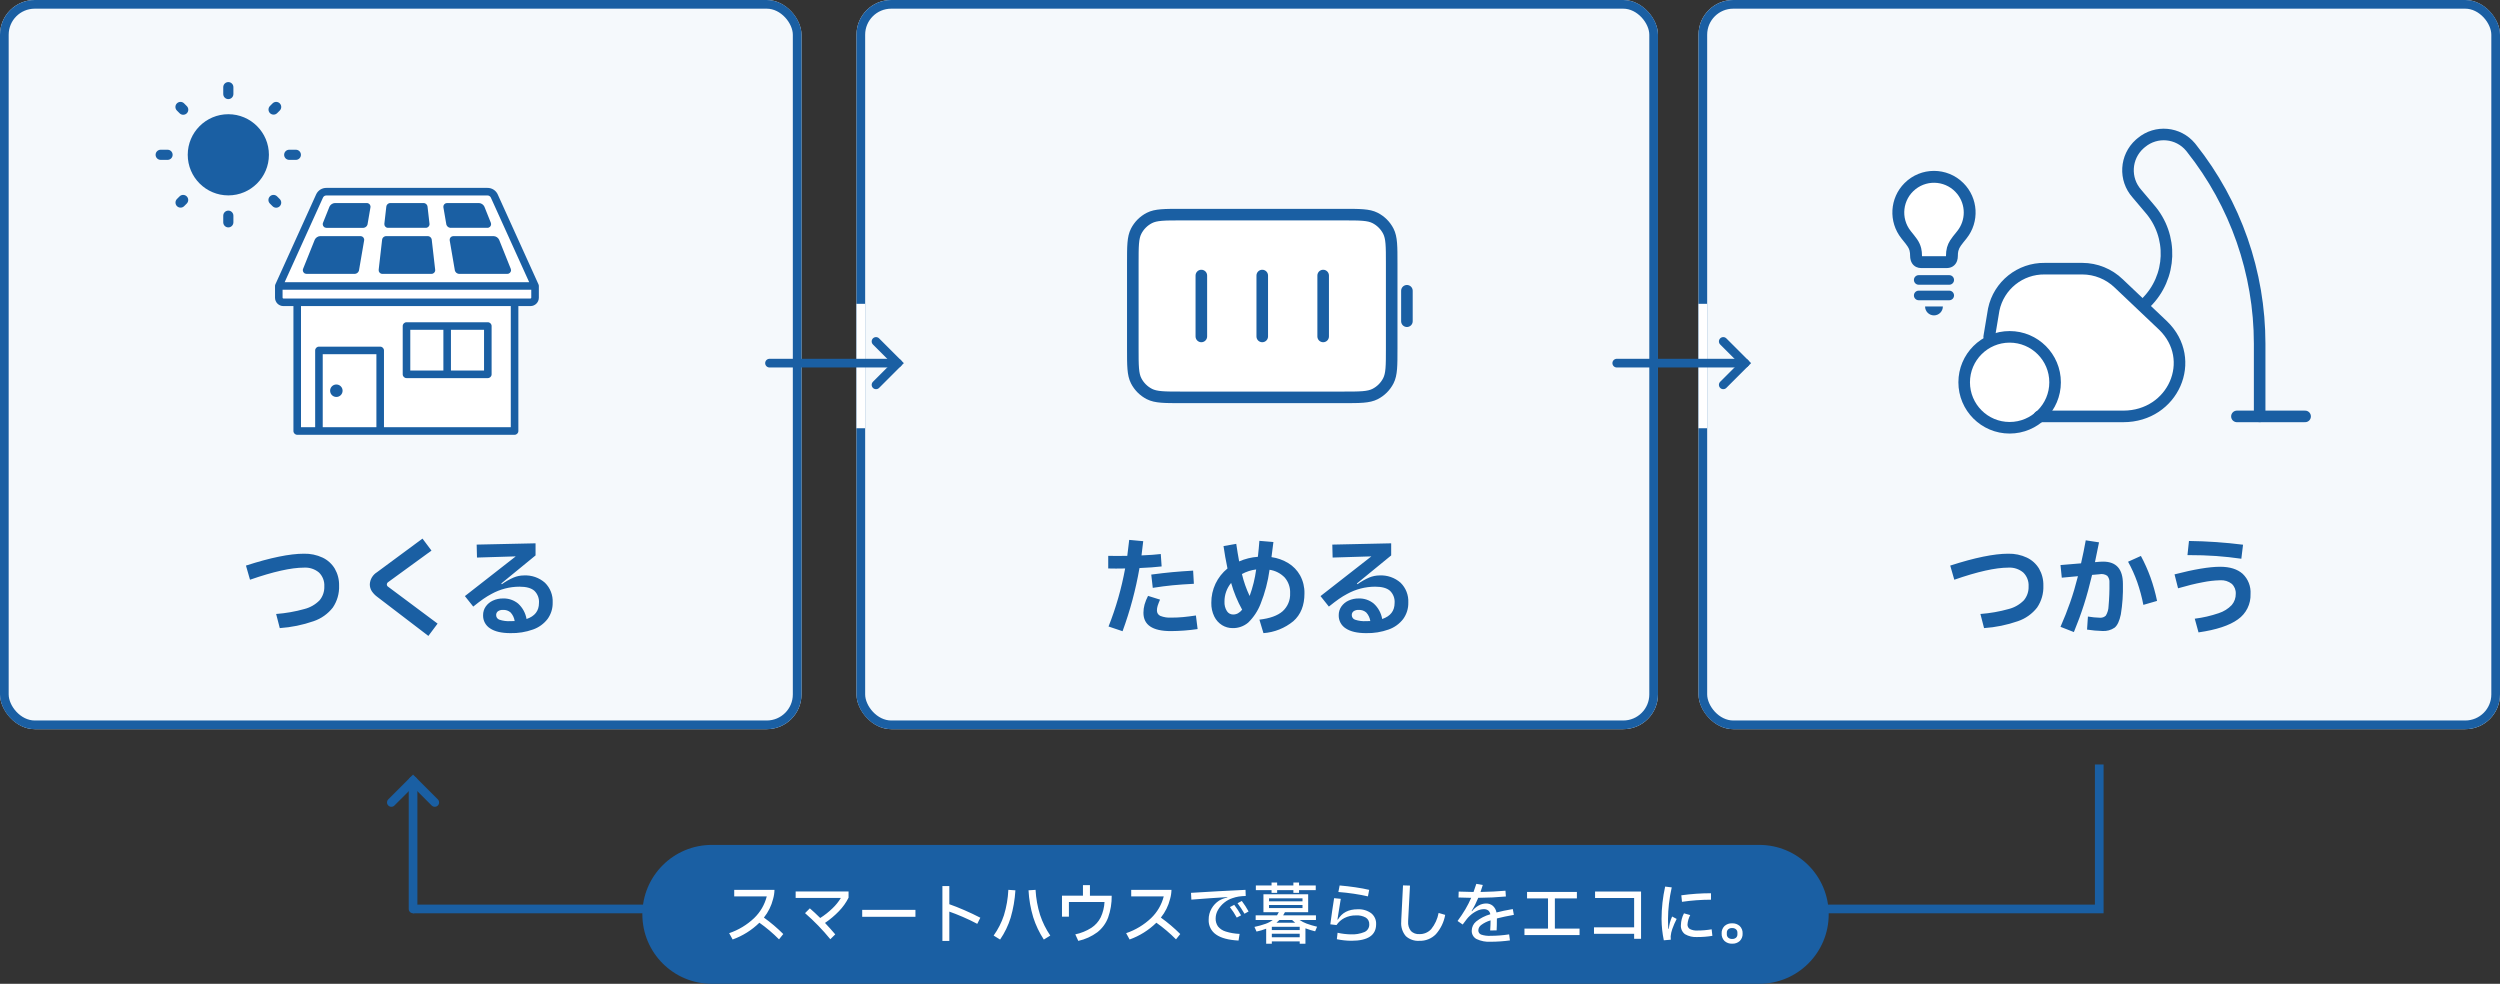 <?xml version="1.0" encoding="UTF-8"?><svg id="_レイヤー_2" xmlns="http://www.w3.org/2000/svg" xmlns:xlink="http://www.w3.org/1999/xlink" viewBox="0 0 864 340"><rect x="0" y="0" width="864" height="340" fill="#333333" stroke="none"/><defs><style>.cls-1{clip-path:url(#clippath);}.cls-2,.cls-3,.cls-4,.cls-5{fill:none;}.cls-2,.cls-6,.cls-7,.cls-8,.cls-9{stroke-width:0px;}.cls-10,.cls-3{stroke-linejoin:round;stroke-width:4px;}.cls-10,.cls-3,.cls-4{stroke-linecap:round;}.cls-10,.cls-3,.cls-4,.cls-5{stroke:#1a5fa3;}.cls-10,.cls-8{fill:#fff;}.cls-6{fill-rule:evenodd;}.cls-6,.cls-7{fill:#1a5fa3;}.cls-4,.cls-5{stroke-width:3px;}.cls-9{fill:#f5f9fc;}</style><clipPath id="clippath"><rect class="cls-2" x="95.043" y="64.938" width="91.181" height="85.328"/></clipPath></defs><g id="_制作レイヤー"><g id="_グループ_6312"><g id="_長方形_2122"><rect class="cls-9" width="277" height="252" rx="12" ry="12"/><rect class="cls-5" x="1.5" y="1.5" width="274" height="249" rx="10.5" ry="10.5"/></g><g id="_長方形_2123"><rect class="cls-9" x="296" width="277" height="252" rx="12" ry="12"/><rect class="cls-5" x="297.5" y="1.5" width="274" height="249" rx="10.5" ry="10.5"/></g><path id="_パス_3382" class="cls-8" d="M102.8,148v-43.872h-6.178v-5.05l15.128-33.63h57.95l14.739,33.63v5.05l-7.475,1.3v42.572h-74.164Z"/><g id="_長方形_2124"><rect class="cls-9" x="587" width="277" height="252" rx="12" ry="12"/><rect class="cls-5" x="588.5" y="1.5" width="274" height="249" rx="10.5" ry="10.5"/></g><rect id="_長方形_2125" class="cls-8" x="296" y="105" width="3" height="43"/><path id="_パス_3384" class="cls-8" d="M661.428,88.763v-3.978l-5.921-9.127,3.315-10.657,7.821-3.946,8.483,2.135,5.633,6.819v7.818l-5.633,5.444v5.491l-8.483,2.558-5.215-2.557Z"/><path id="_パス_3383" class="cls-8" d="M678.819,128.3l8.39-11.368,3.879-15.06,12.69-9.462,21.831,1.553,16.381,13.3,10.062,11.256,1.2,11.88-6.73,9.546-14.509,4.322h-25.084l-11.029,3.633-12.36-3.639-4.722-10.213.001-5.748Z"/><rect id="_長方形_2128" class="cls-8" x="587" y="105" width="3" height="43"/><path id="_パス_3547" class="cls-7" d="M85,195.466c8.461-2.738,15.145-4.107,20.054-4.107,2.221-.052,4.425.41,6.438,1.351,1.752.834,3.22,2.166,4.218,3.83,1.019,1.776,1.531,3.799,1.48,5.846.106,2.694-.652,5.352-2.165,7.584-1.709,2.191-4.026,3.832-6.66,4.717-3.768,1.31-7.693,2.113-11.673,2.387l-1.258-4.884c3.311-.247,6.589-.824,9.786-1.72,1.989-.505,3.801-1.548,5.236-3.015,1.117-1.348,1.697-3.061,1.628-4.81.105-1.781-.563-3.52-1.832-4.773-1.45-1.214-3.312-1.823-5.2-1.7-4.415,0-10.631,1.394-18.648,4.181l-1.404-4.887ZM130.473,206.344c-.774-.55-1.444-1.233-1.979-2.017-.464-.723-.704-1.568-.689-2.427.099-1.704,1.027-3.25,2.483-4.14l15.725-11.618,3.108,4.144-14.948,10.878c-.297.181-.48.503-.481.851.014.345.212.655.518.814l17.02,12.691-3.182,4.255-17.575-13.431ZM181.015,198.87c2.68-.153,5.312.756,7.326,2.53,1.82,1.794,2.789,4.279,2.664,6.831.051,2.034-.567,4.029-1.757,5.68-1.289,1.677-3.037,2.943-5.033,3.644-2.497.891-5.137,1.318-7.788,1.258-3.059,0-5.402-.543-7.03-1.628-1.574-.983-2.504-2.73-2.442-4.585-.014-1.063.303-2.104.907-2.978.627-.894,1.483-1.604,2.479-2.053,1.097-.504,2.293-.757,3.5-.74,1.91-.064,3.777.573,5.25,1.791,1.522,1.402,2.537,3.269,2.886,5.309,2.861-.962,4.292-2.812,4.292-5.55.119-1.576-.471-3.122-1.61-4.218-1.073-.937-2.781-1.406-5.124-1.406-3.364.008-6.671.861-9.62,2.479-.998.525-1.962,1.111-2.886,1.757-.937.653-2.097,1.535-3.478,2.646l-2.886-3.626,17.575-13.727-13.394.407-.111-4.477,20.35-.444v4.181l-11.84,9.694.185.259c1.27-.915,2.634-1.69,4.07-2.313,1.114-.467,2.308-.711,3.515-.721ZM171.469,212.6c-.002.712.453,1.345,1.129,1.57,1.234.405,2.533.575,3.829.5.667,0,1.148-.012,1.443-.037-.159-1.106-.649-2.138-1.406-2.96-.716-.619-1.644-.937-2.59-.888-.635-.044-1.266.125-1.794.481-.408.32-.635.817-.611,1.334Z"/><g id="_グループ_6307"><g class="cls-1"><g id="_グループ_6298"><path id="_パス_3362" class="cls-7" d="M126.783,70.172h-11.059c-.796.048-1.504.519-1.855,1.235l-2.241,5.6c-.26.649.056,1.385.704,1.644.149.06.309.09.47.091h12.762c.05-0.0.1-.003.149-.009.592-.088,1.085-.498,1.279-1.064.015-.049.026-.098.035-.148l1.007-5.867c.119-.689-.343-1.344-1.031-1.463-.072-.013-.146-.019-.22-.019"/><path id="_パス_3363" class="cls-7" d="M134.093,78.737h13.083c.699 0,1.265-.566,1.265-1.265,0-.048-.003-.096-.008-.144l-.679-5.943c-.011-.092-.031-.182-.061-.269-.163-.444-.531-.782-.987-.907-.101-.026-.205-.039-.31-.039h-11.513c-.085-0-.169.008-.252.025-.46.101-.843.417-1.031.849-.043.106-.071.217-.084.331l-.681,5.952c-.08.694.419,1.321,1.113,1.401.048.005.096.008.144.008"/><path id="_パス_3364" class="cls-7" d="M124.6,81.602h-13.969c-.795.05-1.502.523-1.851,1.239l-4.036,10.069c-.26.649.056,1.385.704,1.644.149.06.309.09.47.091h16.691c.05-0.0.1-.003.149-.009.594-.083,1.089-.495,1.278-1.064.015-.049.026-.098.035-.148l1.775-10.339c.12-.688-.34-1.344-1.028-1.464-.072-.013-.145-.019-.218-.019"/><path id="_パス_3365" class="cls-7" d="M149.208,82.82c-.011-.09-.031-.179-.06-.265-.164-.453-.542-.796-1.009-.916-.095-.022-.192-.033-.29-.033h-14.42c-.081,0-.162.008-.241.023-.467.099-.857.419-1.044.859-.042.104-.069.213-.082.324l-1.193,10.424c-.08.694.419,1.321,1.113,1.401.048.005.096.008.144.008h17.016c.699 0,1.265-.566,1.265-1.265,0-.048-.003-.096-.008-.144l-1.191-10.416Z"/><path id="_パス_3366" class="cls-7" d="M155.704,78.737h12.76c.698.001,1.264-.565,1.265-1.263 0-.162-.031-.322-.091-.472l-2.241-5.6c-.352-.714-1.06-1.183-1.854-1.23h-11.058c-.699-0-1.265.566-1.265,1.265,0,.072.006.143.018.214l1.006,5.863c.008.048.019.096.033.143.19.574.69.99,1.289,1.074.046.005.092.008.138.008"/><path id="_パス_3367" class="cls-7" d="M176.522,92.91l-4.033-10.069c-.351-.716-1.059-1.188-1.855-1.235h-13.968c-.699-0-1.265.566-1.265,1.265,0,.072.006.143.018.214l1.774,10.335c.008.048.019.095.033.141.191.577.693.994,1.295,1.076.044.005.089.007.133.007h16.694c.699-0,1.265-.567,1.265-1.265,0-.161-.031-.32-.091-.47"/><path id="_パス_3368" class="cls-7" d="M186.107,98.293l-14.112-31.143c-.64-1.364-2.018-2.228-3.524-2.212h-55.676c-1.506-.016-2.884.848-3.524,2.212l-14.112,31.143c-.073.171-.112.354-.116.54v4.06c.002,1.596,1.295,2.889,2.891,2.891h3.474v43.174c0,.722.586,1.308,1.308,1.308h75.119c.722,0,1.308-.586,1.308-1.308v-43.174h4.19c1.595-.005,2.886-1.296,2.891-2.891v-4.06c-.004-.186-.044-.369-.117-.54M111.655,68.23c.218-.426.662-.689,1.14-.676h55.676c.478-.012.921.251,1.14.676l13.275,29.294h-84.505l13.274-29.294ZM130.083,147.649h-18.548v-25.23h18.548v25.23ZM176.527,147.649h-43.827v-26.539c0-.722-.586-1.308-1.308-1.308h-21.165c-.722,0-1.308.586-1.308,1.308v26.539h-4.894v-41.865h72.5l.002,41.865ZM183.333,103.167h-85.399c-.152,0-.275-.123-.275-.275h0v-2.754h85.948v2.752c0,.152-.123.275-.275.275h0"/><path id="_パス_3369" class="cls-7" d="M140.487,130.675h28.106c.722,0,1.308-.586,1.308-1.308v-16.689c0-.722-.586-1.308-1.308-1.308h-28.106c-.722,0-1.308.586-1.308,1.308v16.688c0,.722.586,1.308,1.308,1.308M167.287,128.057h-11.438v-14.07h11.436l.002,14.07ZM141.797,113.986h11.436v14.071h-11.437l.001-14.071Z"/><path id="_パス_3370" class="cls-7" d="M116.244,137.19c1.191,0,2.156-.965,2.156-2.156s-.965-2.156-2.156-2.156-2.156.965-2.156,2.156.965,2.156,2.156,2.156h0"/></g></g><g id="_グループ_6301"><path id="_パス_3371" class="cls-7" d="M92.937,53.5c0,7.747-6.281,14.028-14.028,14.028s-14.028-6.281-14.028-14.028c0-7.747,6.281-14.028,14.028-14.028s14.028,6.28,14.028,14.028h0Z"/><path id="_パス_3372" class="cls-6" d="M78.909,28.366c.967.001,1.751.783,1.753,1.75v2.342c.023.968-.743,1.772-1.712,1.795-.968.023-1.772-.743-1.795-1.712-.001-.028-.001-.056,0-.084v-2.342c.002-.967.787-1.75,1.754-1.75ZM61.137,35.728c.685-.685,1.795-.685,2.48,0l.918.918c.699.671.722,1.781.051,2.48-.671.699-1.781.722-2.48.051-.018-.017-.035-.034-.051-.051l-.918-.918c-.685-.685-.685-1.795,0-2.48ZM96.681,35.728c.685.684.685,1.794.001,2.479-0.0 0-.001.001-.001.001l-.918.918c-.699.671-1.809.648-2.48-.051-.651-.679-.651-1.75,0-2.429l.919-.918c.684-.684,1.794-.684,2.478,0h.001ZM53.775,53.5c0-.967.783-1.752,1.75-1.754h2.342c.968-.023,1.772.743,1.795,1.712.023.968-.743,1.772-1.712,1.795-.028.001-.056.001-.084,0h-2.342c-.967-.002-1.75-.786-1.75-1.753ZM98.198,53.5c0-.969.785-1.754,1.754-1.754h2.338c.968.023,1.735.827,1.712,1.795-.022.936-.776,1.689-1.712,1.712h-2.339c-.968-.001-1.752-.785-1.753-1.753ZM93.282,67.873c.685-.685,1.795-.685,2.48,0l.918.919c.685.685.685,1.795,0,2.48s-1.795.685-2.48,0h0l-.919-.918c-.685-.685-.685-1.796.001-2.481l.001-.001ZM64.535,67.873c.685.685.685,1.795,0,2.48l-.918.918c-.699.671-1.809.648-2.48-.051-.651-.679-.651-1.75,0-2.429l.918-.918c.685-.685,1.795-.684,2.479 0.0 0.0 0.0.001.001.001.001v-.001ZM78.909,72.788c.969,0,1.754.785,1.754,1.754h0v2.338c-.023.968-.827,1.735-1.795,1.712-.936-.022-1.689-.776-1.712-1.712v-2.338c.001-.968.785-1.752,1.753-1.753v-.001Z"/></g></g><path id="_パス_3545" class="cls-7" d="M401.463,195.762c-2.146.247-4.699.432-7.659.555-1.289,7.438-3.246,14.744-5.846,21.83l-4.847-1.628c2.567-6.48,4.488-13.197,5.735-20.054l-3.145.037-2.7-.037v-4.365l3.034.037,3.552-.037c.247-1.825.469-3.663.666-5.513l4.847.444c-.099,1.011-.296,2.652-.592,4.921,2.886-.123,5.106-.284,6.66-.481l.295,4.291ZM397.874,198.574c2.787-.37,5.187-.648,7.2-.833,2.013-.185,4.436-.364,7.271-.536l.259,4.551c-2.886.148-5.347.321-7.382.518-2.035.197-4.311.493-6.826.888l-.522-4.588ZM413.895,217.407c-3.063.451-6.154.685-9.25.7-6.315,0-9.472-2.109-9.472-6.327-.002-.969.129-1.934.389-2.868.3-1.03.702-2.027,1.2-2.978l4.149,1.298c-.314.701-.592,1.417-.833,2.146-.16.515-.241,1.052-.24,1.591-.032.813.438,1.562,1.184,1.887,1.201.467,2.488.669,3.774.592,1.431,0,2.794-.062,4.089-.185s2.769-.308,4.422-.555l.588,4.699ZM439.425,192.543c2.057.289,4.034.994,5.809,2.072,1.708,1.041,3.116,2.507,4.088,4.255,1.032,1.906,1.549,4.049,1.5,6.216,0,4.144-1.283,7.344-3.848,9.6-2.932,2.409-6.539,3.851-10.324,4.127l-1.406-4.662c3.626-.419,6.302-1.386,8.029-2.9,1.756-1.583,2.707-3.872,2.59-6.234.094-1.98-.575-3.92-1.868-5.421-1.399-1.45-3.241-2.393-5.236-2.682-.547,4.045-1.591,8.008-3.108,11.798-.947,2.433-2.404,4.635-4.273,6.457-1.513,1.278-3.442,1.956-5.421,1.905-1.274.003-2.522-.349-3.607-1.017-1.165-.726-2.101-1.766-2.7-3-.712-1.468-1.061-3.084-1.019-4.715-.022-2.296.478-4.567,1.461-6.642.97-2.029,2.379-3.817,4.125-5.235-.567-2.713-1.024-5.291-1.369-7.733l4.4-.777c.321,2.195.654,4.218,1,6.068,2.053-.896,4.244-1.434,6.478-1.591.222-1.973.395-3.811.518-5.513l4.847.407c-.222,1.899-.444,3.638-.666,5.217ZM434.134,196.8c-1.727.213-3.397.752-4.923,1.589.619,2.615,1.512,5.157,2.664,7.585,1.083-2.967,1.841-6.043,2.259-9.174ZM426.142,212.375c.586.007,1.165-.133,1.683-.407.564-.321,1.061-.748,1.462-1.258-1.624-2.926-2.902-6.03-3.811-9.25-1.509,1.818-2.322,4.113-2.294,6.475-.065,1.145.225,2.282.829,3.256.458.737,1.264,1.184,2.131,1.184ZM476.721,198.87c2.68-.153,5.312.756,7.326,2.53,1.82,1.794,2.789,4.279,2.664,6.831.051,2.034-.567,4.029-1.757,5.68-1.289,1.677-3.037,2.943-5.033,3.644-2.497.891-5.137,1.318-7.788,1.258-3.059,0-5.402-.543-7.03-1.628-1.574-.983-2.504-2.73-2.442-4.585-.014-1.063.303-2.104.907-2.978.627-.894,1.483-1.604,2.479-2.053,1.097-.504,2.293-.757,3.5-.74,1.91-.064,3.777.573,5.25,1.791,1.522,1.402,2.537,3.269,2.886,5.309,2.861-.962,4.292-2.812,4.292-5.55.119-1.576-.471-3.122-1.61-4.218-1.073-.937-2.781-1.406-5.124-1.406-3.364.008-6.671.861-9.62,2.479-.998.525-1.962,1.111-2.886,1.757-.937.653-2.097,1.535-3.478,2.646l-2.886-3.626,17.575-13.727-13.394.407-.111-4.477,20.35-.444v4.181l-11.84,9.694.185.259c1.27-.915,2.634-1.69,4.07-2.313,1.114-.467,2.308-.711,3.515-.721ZM467.175,212.6c-.002.712.453,1.345,1.129,1.57,1.234.405,2.533.575,3.829.5.667,0,1.148-.012,1.443-.037-.159-1.106-.649-2.138-1.406-2.96-.716-.619-1.644-.937-2.59-.888-.635-.044-1.266.125-1.794.481-.408.32-.635.817-.611,1.334Z"/><path id="battery-full-svgrepo-com" class="cls-10" d="M415.183,95.225v21.049M436.234,95.225v21.049M457.285,95.225v21.049M486.23,111.014v-10.526M408.341,137.328h55.786c5.895,0,8.843,0,11.094-1.147,1.981-1.009,3.591-2.619,4.6-4.6,1.147-2.251,1.147-5.2,1.147-11.094v-29.472c0-5.895,0-8.842-1.147-11.094-1.009-1.981-2.619-3.591-4.6-4.6-2.252-1.147-5.199-1.147-11.094-1.147h-55.786c-5.895,0-8.841,0-11.094,1.147-1.981,1.009-3.591,2.619-4.6,4.6-1.147,2.253-1.147,5.199-1.147,11.094v29.472c0,5.895,0,8.843,1.147,11.094,1.009,1.981,2.619,3.591,4.6,4.6,2.253,1.147,5.199,1.147,11.094,1.147Z"/><g id="_グループ_6302"><path id="_パス_3375" class="cls-4" d="M265.941,125.501h44.309"/><path id="_パス_3376" class="cls-4" d="M302.749,118l7.5,7.5-7.5,7.5"/></g><g id="_グループ_6311"><path id="_パス_3375-2" class="cls-4" d="M142.754,314.133v-44.309"/><path id="_パス_3376-2" class="cls-4" d="M135.253,277.325l7.5-7.5,7.5,7.5"/></g><g id="_グループ_6310"><path id="_パス_3375-3" class="cls-4" d="M558.75,125.501h44.309"/><path id="_パス_3376-3" class="cls-4" d="M595.558,118l7.5,7.5-7.5,7.5"/></g><path id="_パス_3546" class="cls-7" d="M674,195.466c8.461-2.738,15.145-4.107,20.054-4.107,2.221-.052,4.425.41,6.438,1.351,1.752.834,3.22,2.166,4.218,3.83,1.019,1.776,1.531,3.799,1.48,5.846.106,2.694-.652,5.352-2.165,7.584-1.709,2.191-4.026,3.832-6.66,4.717-3.768,1.31-7.693,2.113-11.673,2.387l-1.258-4.884c3.311-.247,6.589-.824,9.786-1.72,1.989-.505,3.801-1.548,5.236-3.015,1.117-1.348,1.697-3.061,1.628-4.81.105-1.781-.563-3.52-1.832-4.773-1.45-1.214-3.312-1.823-5.2-1.7-4.415,0-10.631,1.394-18.648,4.181l-1.404-4.887ZM725.726,194.134c.247-.025.617-.037,1.11-.037,4.563,0,6.845,2.578,6.845,7.733.089,3.518-.152,7.036-.722,10.508-.481,2.319-1.208,3.854-2.182,4.606-1.225.826-2.689,1.223-4.163,1.129-1.784-.049-3.564-.21-5.328-.481l.3-4.514c1.37.234,2.755.37,4.144.407.76.067,1.511-.203,2.053-.74.591-.992.915-2.12.94-3.275.24-2.688.34-5.386.3-8.084.082-.863-.186-1.722-.744-2.386-.797-.554-1.79-.749-2.738-.536l-2.516.222c-.888,3.773-1.832,7.22-2.831,10.341-.999,3.121-2.152,6.259-3.459,9.416l-4.625-1.813c1.258-2.861,2.374-5.686,3.348-8.473.974-2.787,1.868-5.797,2.682-9.028l-5.587.518-.444-4.366,7.1-.592c.641-2.787,1.184-5.439,1.628-7.955l4.588.7c-.617,3.157-1.085,5.439-1.406,6.845l1.707-.145ZM739.897,192.134c1.28,2.384,2.386,4.858,3.308,7.402.947,2.657,1.708,5.377,2.276,8.14l-4.733,1.369c-.519-2.681-1.23-5.321-2.128-7.9-.858-2.421-1.916-4.766-3.163-7.011l4.44-2ZM774.605,193.1c-2.911-.419-5.811-.734-8.7-.944-2.889-.21-6.195-.315-9.916-.314l.518-4.884c6.249.081,12.488.512,18.688,1.293l-.59,4.849ZM751.515,198.5c6.783-1.751,12.037-2.627,15.762-2.627,3.355,0,5.945.808,7.77,2.423,1.904,1.803,2.907,4.359,2.738,6.975.134,3.481-1.511,6.792-4.366,8.788-2.911,2.109-7.449,3.607-13.614,4.495l-1.3-4.736c2.815-.348,5.586-.987,8.27-1.905,1.719-.542,3.273-1.509,4.517-2.813.921-1.088,1.414-2.475,1.387-3.9.069-1.286-.432-2.538-1.369-3.422-1.142-.903-2.581-1.345-4.033-1.24-2.039.055-4.07.289-6.068.7-2.516.467-5.34,1.157-8.473,2.072l-1.221-4.81Z"/><g id="vacuum-cleaner-vacuum-cleaner-housekeeping-svgrepo-com"><circle id="_楕円形_5559" class="cls-3" cx="694.529" cy="132.126" r="15.71"/><path id="_パス_3373" class="cls-3" d="M687.46,116.416l1.571-9.426c1.737-8.342,9.154-14.276,17.674-14.139h12.961c4.691.015,9.195,1.845,12.568,5.106l15.317,14.532c12.175,11.783,3.535,31.42-13.746,31.42h-29.064"/><line id="_線_475" class="cls-3" x1="773.08" y1="143.909" x2="796.645" y2="143.909"/><path id="_パス_3374" class="cls-3" d="M741.66,104.634h0c8.968-8.838,9.485-23.138,1.178-32.6l-4.32-5.106c-4.473-5.015-4.033-12.707.982-17.18.191-.171.388-.335.589-.493h0c5.12-4.252,12.717-3.548,16.969,1.572.107.129.211.26.312.392h0c15.252,19.214,23.557,43.022,23.565,67.554v25.136"/></g><g id="light-bulb-line-drawing-svgrepo-com"><path id="_パス_3377" class="cls-7" d="M678.554,63.275c-5.614-5.618-14.72-5.622-20.338-.008-5.176,5.172-5.643,13.406-1.085,19.131.576.725,1.074,1.327,1.472,1.844.3.387.541.725.733,1.033.261.402.461.84.593,1.3.15.593.219,1.203.206,1.814-.006.529.065,1.055.209,1.564.112.394.283.769.51,1.11.354.53.846.954,1.423,1.225.533.244,1.114.367,1.7.36h8.819c.516.004,1.028-.09,1.509-.279.391-.156.75-.382,1.061-.666.458-.427.802-.962,1-1.556.186-.566.277-1.159.268-1.754-.01-.556.045-1.112.165-1.655.163-.643.449-1.248.843-1.782.45-.66,1.129-1.471,2-2.559,4.551-5.724,4.082-13.951-1.088-19.122ZM676.434,79.844c-.553.692-1.052,1.3-1.513,1.893-.344.448-.669.893-.966,1.369-.469.739-.828,1.542-1.065,2.384-.248.946-.367,1.922-.354,2.9v.155h-8.29c0-.046-.006-.1-.006-.155.011-.878-.083-1.754-.279-2.609-.279-1.13-.77-2.197-1.446-3.145-.632-.917-1.347-1.756-2.172-2.795-3.532-4.446-2.791-10.913,1.655-14.445,4.446-3.532,10.913-2.791,14.445,1.655,2.975,3.744,2.975,9.046,0,12.79l-.009.003Z"/><path id="_パス_3378" class="cls-7" d="M668.381,109c1.698,0,3.075-1.377,3.075-3.075h-6.151c0,1.698,1.377,3.075,3.075,3.075h.001Z"/><path id="_パス_3379" class="cls-7" d="M673.653,95.09h-10.541c-.916-.002-1.661.739-1.662,1.656-.002.916.739,1.661,1.656,1.662h10.548c.916.002,1.661-.739,1.662-1.656.002-.916-.739-1.661-1.656-1.662h-.007Z"/><path id="_パス_3380" class="cls-7" d="M673.653,100.449h-10.541c-.916-.002-1.661.739-1.662,1.656-.002.916.739,1.661,1.656,1.662h10.548c.916.002,1.661-.739,1.662-1.656.002-.916-.739-1.661-1.656-1.662h-.007Z"/></g><path id="_パス_3381" class="cls-5" d="M725.5,264.207v49.926H142.754"/><path id="_長方形_2127" class="cls-7" d="M246,292h362c13.255,0,24,10.745,24,24h0c0,13.255-10.745,24-24,24H246c-13.255,0-24-10.745-24-24h0c0-13.255,10.745-24,24-24Z"/><path id="_パス_3544" class="cls-8" d="M264.006,317.121c2.381,1.709,4.619,3.609,6.693,5.681l-1.472,1.84c-2.089-2.111-4.36-4.035-6.785-5.75-2.628,2.576-5.782,4.553-9.246,5.797l-1.2-2.185c3.217-1.09,6.159-2.864,8.625-5.2,2.129-2.042,3.643-4.641,4.37-7.5h-11.247v-2.254h13.915c-.024,1.067-.186,2.126-.483,3.151-.579,2.344-1.661,4.535-3.17,6.42ZM274.977,308.082h18.285v2.162c-.864,1.719-1.989,3.294-3.335,4.669-1.457,1.513-3.068,2.87-4.807,4.048,1.242,1.319,2.423,2.637,3.542,3.956l-1.7,1.679c-2.652-3.248-5.576-6.264-8.74-9.016l1.656-1.656c1.089.933,2.285,2.045,3.588,3.335,1.518-.96,2.932-2.073,4.221-3.323,1.126-1.065,2.104-2.276,2.909-3.6h-15.621l.002-2.254ZM316.377,316.845h-18.4v-2.392h18.4v2.392ZM337.744,319.283c-1.61-.859-3.277-1.659-5-2.4-1.723-.741-3.276-1.351-4.658-1.828v10.139h-2.392v-18.975h2.392v6.279c1.549.537,3.278,1.219,5.187,2.047,1.909.828,3.753,1.702,5.532,2.622l-1.061,2.116ZM343.402,323.331c1.53-2.141,2.729-4.501,3.554-7,.876-2.858,1.389-5.814,1.529-8.8l2.438.161c-.189,3.199-.737,6.366-1.633,9.442-.831,2.695-2.063,5.25-3.657,7.577l-2.231-1.38ZM357.892,307.531c.154,2.948.679,5.865,1.564,8.682.837,2.525,2.021,4.92,3.519,7.118l-2.231,1.38c-1.56-2.384-2.79-4.968-3.656-7.682-.919-3.036-1.468-6.172-1.634-9.34l2.438-.158ZM376.683,309.555h7.521c.038,2.572-.382,5.13-1.241,7.554-.751,1.999-2.036,3.753-3.715,5.072-1.962,1.45-4.207,2.469-6.59,2.99l-1.035-2.254c1.97-.414,3.851-1.177,5.552-2.254,1.38-.904,2.496-2.158,3.234-3.634.773-1.663,1.218-3.459,1.311-5.29h-12.305v5.06h-2.392v-7.245h7.245v-3.657h2.415v3.658ZM401.201,317.122c2.381,1.709,4.62,3.609,6.694,5.68l-1.472,1.84c-2.089-2.112-4.36-4.037-6.785-5.753-2.628,2.577-5.782,4.555-9.246,5.8l-1.2-2.185c3.217-1.09,6.159-2.864,8.625-5.2,2.129-2.042,3.643-4.641,4.37-7.5h-11.243v-2.254h13.915c-.024,1.067-.186,2.126-.483,3.151-.58,2.345-1.663,4.535-3.174,6.42l-.001.001ZM428.043,325.056c-3.481-.184-6.072-.878-7.774-2.081-1.676-1.152-2.641-3.086-2.553-5.118-.024-1.369.33-2.719,1.023-3.9.632-1.088,1.51-2.013,2.564-2.7.887-.525,1.859-.891,2.872-1.082v-.138c-4.079.245-8.226.537-12.443.874l-.115-2.346c6.317-.4,12.596-.745,18.837-1.035l.069,2.116c-.808.022-1.614.088-2.415.2-.745.118-1.476.307-2.185.564-1.023.329-1.975.848-2.806,1.53-.872.693-1.605,1.543-2.162,2.507-.534.894-.82,1.915-.828,2.956-.038.992.248,1.969.816,2.783.686.831,1.605,1.437,2.638,1.742,1.565.493,3.19.771,4.83.828l-.368,2.3ZM430.09,315.789c-.719-1.261-1.518-2.475-2.392-3.634l1.472-.782c.874,1.149,1.659,2.363,2.346,3.632l-1.426.784ZM427.422,317.121c-.692-1.272-1.484-2.486-2.369-3.632l1.5-.782c.875,1.152,1.665,2.365,2.364,3.632l-1.495.782ZM441.383,308.565h-1.932v-.943h-5.428v-1.61h5.428v-1.012h1.932v1.012h5.612v-1.012h1.955v1.012h5.773v1.61h-5.773v.943h-1.955v-.943h-5.612v.943ZM454.516,321.859c-1.142-.265-2.264-.611-3.358-1.035v5.336h-1.983v-.805h-9.632v.805h-1.955v-5.2c-1.082.423-2.198.753-3.335.989l-.713-1.608c1.314-.274,2.609-.635,3.875-1.081.879-.308,1.706-.751,2.45-1.311h-5.911v-1.61h7.383c.184-.291.391-.652.621-1.081h-5.313v-6.21h15.456v6.21h-8.026l-.622,1.081h11.339v1.61h-5.658c.753.508,1.564.924,2.415,1.24,1.187.439,2.4.8,3.634,1.081l-.667,1.589ZM450.146,310.474h-11.571v1.015h11.571v-1.015ZM450.146,312.774h-11.571v1.058h11.571v-1.058ZM447.616,318.889c-.261-.2-.621-.514-1.081-.943h-4.37c-.319.334-.657.648-1.012.943h6.463ZM439.543,321.422h9.632v-1.127h-9.632v1.127ZM439.543,322.71v1.219h9.632v-1.219h-9.632ZM472.755,309.789c-1.411-.337-3.024-.64-4.841-.909s-3.607-.472-5.371-.609l.437-2.254c1.809.153,3.626.364,5.451.633,1.825.269,3.412.564,4.761.885l-.437,2.254ZM462.267,322.365c1.488.334,3.006.519,4.531.552,1.633.085,3.265-.194,4.777-.817,1.042-.462,1.694-1.517,1.64-2.656.053-.922-.39-1.803-1.162-2.311-1.033-.578-2.211-.846-3.392-.771-1.4-.034-2.787.278-4.037.909-1.098.567-2.036,1.401-2.725,2.427l-2.139-.253c.383-2.975.82-5.988,1.311-9.039l2.3.23c-.184,1.043-.468,2.798-.851,5.267l-.3,1.886.161.023c1.38-2.377,3.649-3.565,6.808-3.565,1.671-.095,3.324.383,4.686,1.356,1.149.917,1.787,2.331,1.713,3.8,0,3.818-2.844,5.727-8.533,5.727-1.694-.011-3.382-.19-5.041-.534l.253-2.231ZM484.875,305.989l2.415.069-.621,11.8-.023.6c-.1,1.187.248,2.369.977,3.312.774.753,1.833,1.139,2.91,1.058,1.55.045,3.043-.585,4.094-1.725,1.3-1.623,2.177-3.544,2.553-5.589l2.277.667c-.438,2.481-1.552,4.793-3.22,6.681-1.489,1.525-3.55,2.355-5.68,2.286-1.72.124-3.417-.457-4.7-1.61-1.173-1.377-1.749-3.165-1.6-4.968,0-.353.008-.619.023-.8l.595-11.781ZM515.167,323.423c2.141-.01,4.278-.179,6.394-.506l.276,2.093c-2.196.295-4.408.449-6.624.46-1.707.109-3.413-.22-4.957-.955-1.05-.582-1.679-1.71-1.621-2.909.022-1.213.572-2.355,1.507-3.128,1.452-1.157,3.122-2.009,4.91-2.507-.073-.526-.339-1.005-.747-1.345-.45-.305-.987-.455-1.53-.425-.817.024-1.618.229-2.346.6-.884.427-1.698.985-2.415,1.656-.372.34-.718.708-1.035,1.1-.322.4-.813,1.052-1.472,1.955l-1.771-1.218c1.026-1.395,1.919-2.733,2.679-4.014.762-1.286,1.441-2.619,2.035-3.99-1.211-.015-2.676-.054-4.393-.115l.069-2.047c1.656.077,3.366.123,5.129.138.23-.6.552-1.535.966-2.806l2.231.391c-.077.245-.253.79-.529,1.633l-.253.782c3.097-.061,5.972-.207,8.625-.437l.138,2c-2.975.276-6.156.429-9.545.46-.642,1.578-1.411,3.101-2.3,4.554l.138.069c.625-.801,1.403-1.47,2.288-1.967.781-.448,1.664-.689,2.564-.7.854-.028,1.689.258,2.346.805.667.604,1.112,1.414,1.265,2.3,1.579-.414,3.458-.805,5.635-1.173l.368,2c-2.267.4-4.222.814-5.865,1.242,0,1.733-.031,3.106-.092,4.117l-2.231.046c.092-1.288.138-2.455.138-3.5-1.168.336-2.266.878-3.243,1.6-.586.422-.949,1.086-.987,1.807-.037.653.347,1.256.954,1.5,1.062.355,2.183.502,3.301.434ZM545.895,323.17h-19.044v-2.254h8.142v-10.419h-7.245v-2.254h17.227v2.254h-7.613v10.419h8.533v2.254ZM567.147,324.458h-2.392v-1.725h-13.869v-2.254h13.869v-10.12h-13.5v-2.254h15.893l-.001,16.353ZM575.013,324.964c-.504-2.421-.765-4.887-.782-7.36.01-3.767.426-7.522,1.242-11.2l2.277.276c-.426,1.881-.748,3.784-.966,5.7-.205,1.741-.312,3.491-.322,5.244,0,1.487.038,2.614.115,3.381h.161c.071-.706.194-1.405.368-2.093.198-.742.46-1.465.782-2.162l1.564.828c-.579,1.133-1.086,2.303-1.518,3.5-.286.81-.471,1.652-.552,2.507-.014.392.002.784.046,1.173l-2.415.206ZM581.062,309.416c3.399-.473,6.826-.711,10.258-.713v2.231c-3.356.006-6.707.252-10.028.736l-.23-2.254ZM580.924,319.697c.032-1.413.394-2.8,1.058-4.048l2.162.6c-.535.996-.856,2.093-.943,3.22-.041.642.272,1.256.816,1.6.8.402,1.694.581,2.587.518,1.657.003,3.311-.136,4.945-.414l.253,2.254c-1.719.284-3.458.422-5.2.414-1.493.106-2.983-.238-4.278-.989-.976-.743-1.504-1.933-1.401-3.155h.001ZM598.634,326.137c-.97.049-1.92-.286-2.645-.931-.684-.682-1.044-1.624-.989-2.588-.055-.964.305-1.905.989-2.587.718-.643,1.66-.977,2.622-.931.97-.049,1.92.286,2.645.931.684.682,1.044,1.623.989,2.587.056.962-.299,1.903-.977,2.588-.72.646-1.667.981-2.634.931h0ZM598.634,324.504c.484.028.961-.128,1.334-.437.327-.3.503-.73.483-1.173v-.552c.019-.445-.163-.876-.495-1.173-.378-.308-.858-.464-1.345-.437-.485-.029-.962.127-1.336.437-.327.3-.503.73-.483,1.173v.552c-.019.445.162.876.494,1.173.379.309.86.465,1.348.437h0Z"/></g></g></svg>